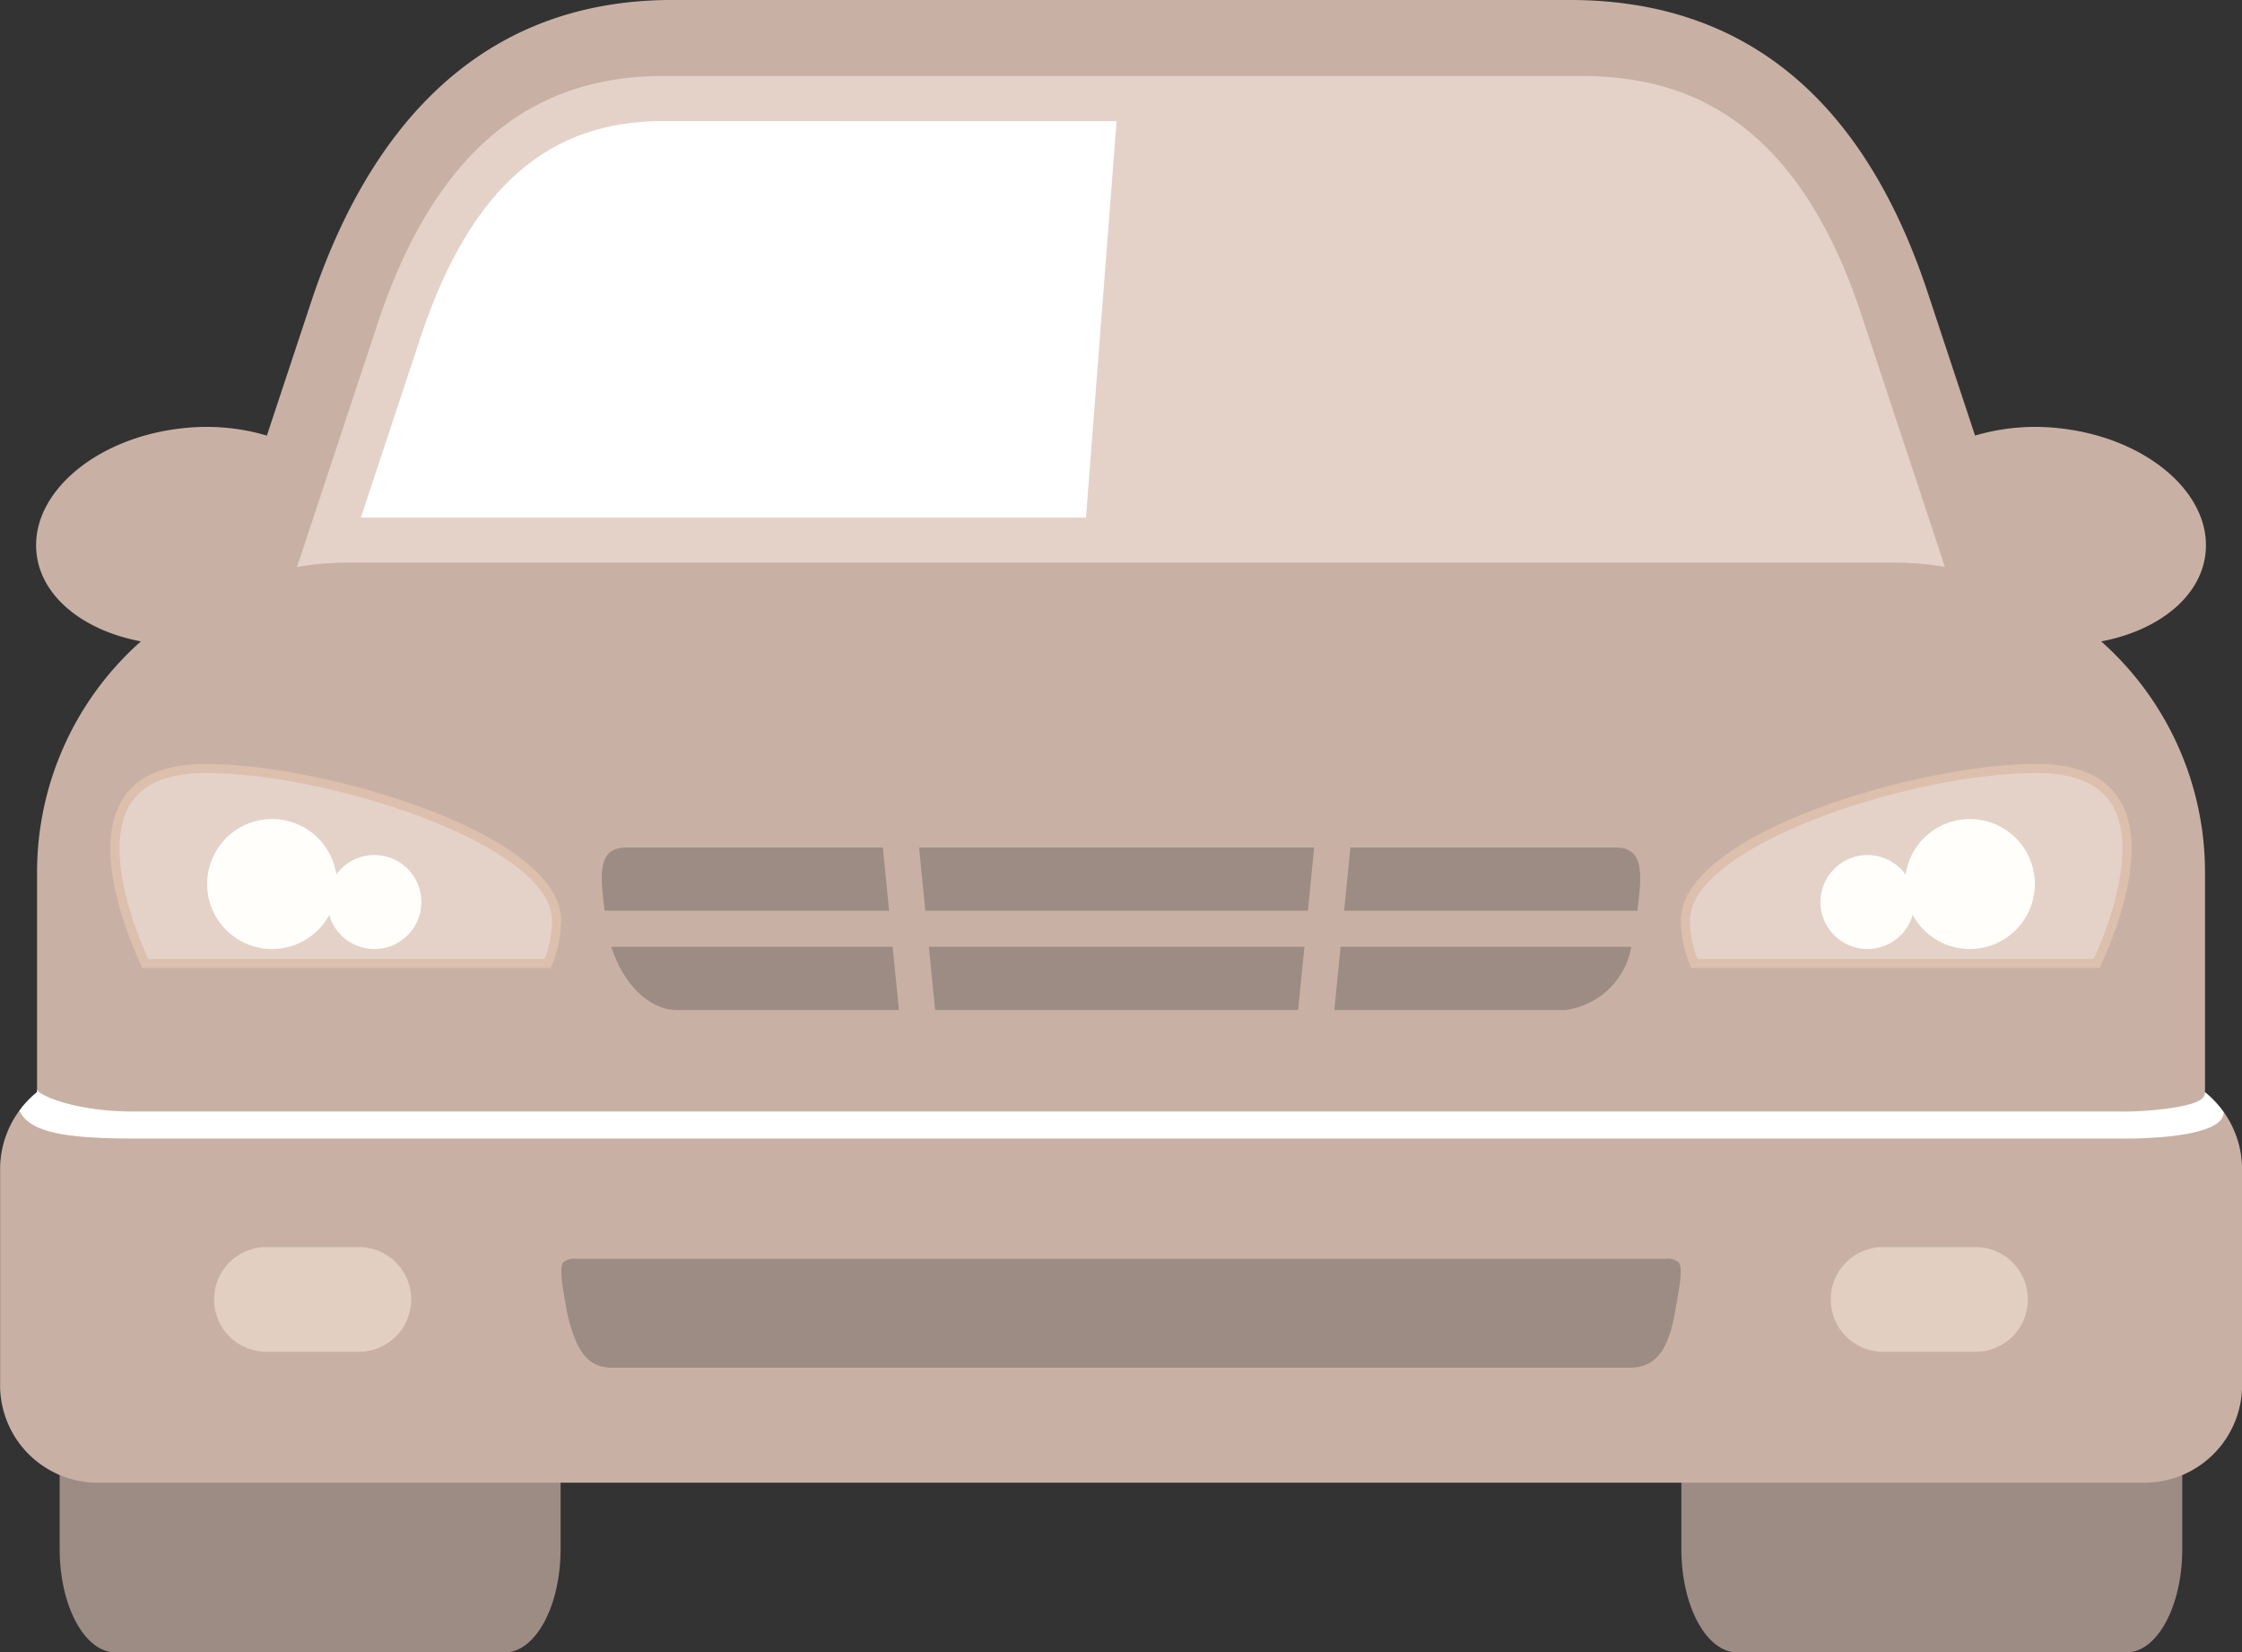<svg xmlns="http://www.w3.org/2000/svg" width="95.449" height="70.338" viewBox="0 0 95.449 70.338">
  <rect x="0" y="0" width="95.449" height="70.338" fill="#333333" stroke="none"/>
  <defs>
    <style>
      .cls-1 {
        fill: #9c8c84;
      }

      .cls-2 {
        fill: #c8b1a4;
      }

      .cls-3 {
        fill: #e2cfc2;
      }

      .cls-4 {
        fill: #e4d2c8;
      }

      .cls-5 {
        fill: #fff;
      }

      .cls-6 {
        fill: #dcc0ad;
      }

      .cls-7 {
        fill: #fffefa;
      }
    </style>
  </defs>
  <g id="Group_603" data-name="Group 603" transform="translate(-143.6 -532.826)">
    <path id="Path_651" data-name="Path 651" class="cls-1" d="M149.006,660.5c-.081,0-.157-.016-.235-.022v3.246c0,2.426,1.068,4.4,2.388,4.4h16.552c1.317,0,2.386-1.971,2.386-4.4V660.5Z" transform="translate(-2.631 -64.95)"/>
    <path id="Path_652" data-name="Path 652" class="cls-1" d="M310.427,660.5c.081,0,.158-.016.234-.022v3.246c0,2.426-1.067,4.4-2.385,4.4H291.725c-1.32,0-2.389-1.971-2.389-4.4V660.5Z" transform="translate(-74.155 -64.95)"/>
    <path id="Path_653" data-name="Path 653" class="cls-2" d="M237.474,579.321v-9.359a13.136,13.136,0,0,0-4.42-9.831c2.424-.458,4.238-1.881,4.441-3.75.275-2.535-2.5-4.917-6.206-5.322a9.1,9.1,0,0,0-3.605.309l-1.972-5.956c-2.337-7.168-6.842-12.587-15.285-12.587H172.22c-8.44,0-12.95,5.769-15.285,12.587l-1.973,5.957a9.064,9.064,0,0,0-3.6-.311c-3.7.4-6.483,2.787-6.206,5.322.2,1.869,2.017,3.293,4.441,3.75a13.137,13.137,0,0,0-4.419,9.831v9.359a4.213,4.213,0,0,0-1.574,3.3v9.129a4.151,4.151,0,0,0,4.105,4.195h87.235a4.153,4.153,0,0,0,4.108-4.195v-9.129A4.216,4.216,0,0,0,237.474,579.321Z" transform="translate(0)"/>
    <path id="Path_654" data-name="Path 654" class="cls-3" d="M168.319,640.912h-3.933a2.229,2.229,0,1,0,0,4.458h3.933a2.229,2.229,0,0,0,0-4.458Z" transform="translate(-9.442 -54.997)"/>
    <path id="Path_655" data-name="Path 655" class="cls-4" d="M237.39,560.126a13.28,13.28,0,0,1,2.112.184l-3.52-10.631c-3-9.2-8.31-10.266-12.045-10.266H184.914c-5.739,0-9.684,3.375-12.05,10.284l-3.515,10.614a13.277,13.277,0,0,1,2.112-.184Z" transform="translate(-13.102 -3.351)"/>
    <path id="Path_656" data-name="Path 656" class="cls-3" d="M308.447,640.912h-3.934a2.229,2.229,0,0,0,0,4.458h3.934a2.229,2.229,0,0,0,0-4.458Z" transform="translate(-80.743 -54.997)"/>
    <path id="Path_657" data-name="Path 657" class="cls-5" d="M239.125,628.226a4.214,4.214,0,0,0-.8-.855.323.323,0,0,1-.117.267c-.459.439-2.8.589-3.594.554H150.054c-2.312,0-3.93-.664-4.024-.932v.112a4.212,4.212,0,0,0-.748.788c.394.8,1.527,1.183,4.772,1.183h84.5C234.626,629.345,239.125,629.453,239.125,628.226Z" transform="translate(-0.856 -48.05)"/>
    <g id="Group_603-2" data-name="Group 603" transform="translate(169.221 568.905)">
      <path id="Path_658" data-name="Path 658" class="cls-1" d="M240.1,614.887H224.112l.266,2.692h15.454Z" transform="translate(-210.188 -610.66)"/>
      <path id="Path_659" data-name="Path 659" class="cls-1" d="M223.263,606.281l.266,2.692h16.288l.266-2.692Z" transform="translate(-209.756 -606.281)"/>
      <path id="Path_660" data-name="Path 660" class="cls-1" d="M260.106,608.973H272.59c.2-1.543.3-2.692-.919-2.692h-11.3Z" transform="translate(-228.503 -606.281)"/>
      <path id="Path_661" data-name="Path 661" class="cls-1" d="M259.521,614.887l-.266,2.692h9.82a3.284,3.284,0,0,0,2.825-2.692Z" transform="translate(-228.07 -610.66)"/>
      <path id="Path_662" data-name="Path 662" class="cls-1" d="M207.994,608.973l-.265-2.692H196.8c-1.221,0-1.115,1.138-.916,2.692Z" transform="translate(-195.764 -606.281)"/>
      <path id="Path_663" data-name="Path 663" class="cls-1" d="M208.564,614.887H196.585c.481,1.529,1.579,2.692,2.8,2.692h9.448Z" transform="translate(-196.182 -610.66)"/>
    </g>
    <g id="Group_604" data-name="Group 604" transform="translate(215.164 565.347)">
      <path id="Path_664" data-name="Path 664" class="cls-6" d="M289.74,607.721a5,5,0,0,1-.44-2.033c0-3.672,10.043-6.633,15.085-6.651,6.948-.025,3.02,8.043,2.738,8.684" transform="translate(-289.3 -599.037)"/>
      <path id="Path_665" data-name="Path 665" class="cls-4" d="M307.273,607.735c1.3-2.917,1.576-5.322.745-6.615-.557-.864-1.634-1.3-3.2-1.3-5.429.02-14.732,3.125-14.732,6.268a4.56,4.56,0,0,0,.313,1.649Z" transform="translate(-289.698 -599.434)"/>
    </g>
    <g id="Group_605" data-name="Group 605" transform="translate(148.3 565.347)">
      <path id="Path_666" data-name="Path 666" class="cls-6" d="M157.268,599.037c-6.949-.025-3.02,8.043-2.737,8.684h17.383a5.012,5.012,0,0,0,.44-2.033C172.353,602.016,162.311,599.056,157.268,599.037Z" transform="translate(-153.17 -599.037)"/>
      <path id="Path_667" data-name="Path 667" class="cls-4" d="M155.182,607.735c-1.3-2.917-1.576-5.322-.745-6.615.556-.864,1.634-1.3,3.2-1.3,5.429.02,14.732,3.125,14.732,6.268a4.59,4.59,0,0,1-.312,1.649Z" transform="translate(-153.573 -599.434)"/>
    </g>
    <g id="Group_606" data-name="Group 606" transform="translate(158.964 537.98)">
      <path id="Path_668" data-name="Path 668" class="cls-5" d="M187.728,543.319c-4.882,0-8.135,2.856-10.229,8.968L174.88,560.2h30.869l1.305-16.877Z" transform="translate(-174.88 -543.319)"/>
    </g>
    <path id="Path_669" data-name="Path 669" class="cls-1" d="M194.427,646.57c-1.027,0-1.553-.657-1.945-2.424-.022-.143-.052-.31-.079-.474-.112-.647-.241-1.382-.06-1.6a.771.771,0,0,1,.549-.138h46.375a.765.765,0,0,1,.552.141c.189.225.052.982-.068,1.649-.027.144-.053.292-.078.444-.291,1.7-.853,2.4-1.941,2.4Z" transform="translate(-24.756 -55.519)"/>
    <path id="Path_670" data-name="Path 670" class="cls-7" d="M308.712,606.583a2.766,2.766,0,1,1,2.766,2.765A2.766,2.766,0,0,1,308.712,606.583Z" transform="translate(-84.014 -36.122)"/>
    <path id="Path_671" data-name="Path 671" class="cls-7" d="M301.4,608.934a2,2,0,1,1,2,2A2,2,0,0,1,301.4,608.934Z" transform="translate(-80.295 -37.708)"/>
    <path id="Path_672" data-name="Path 672" class="cls-7" d="M167.085,606.583a2.766,2.766,0,1,0-2.766,2.765A2.766,2.766,0,0,0,167.085,606.583Z" transform="translate(-9.135 -36.122)"/>
    <path id="Path_673" data-name="Path 673" class="cls-7" d="M175.978,608.934a2,2,0,1,0-2,2A2,2,0,0,0,175.978,608.934Z" transform="translate(-14.439 -37.708)"/>
  </g>
</svg>

